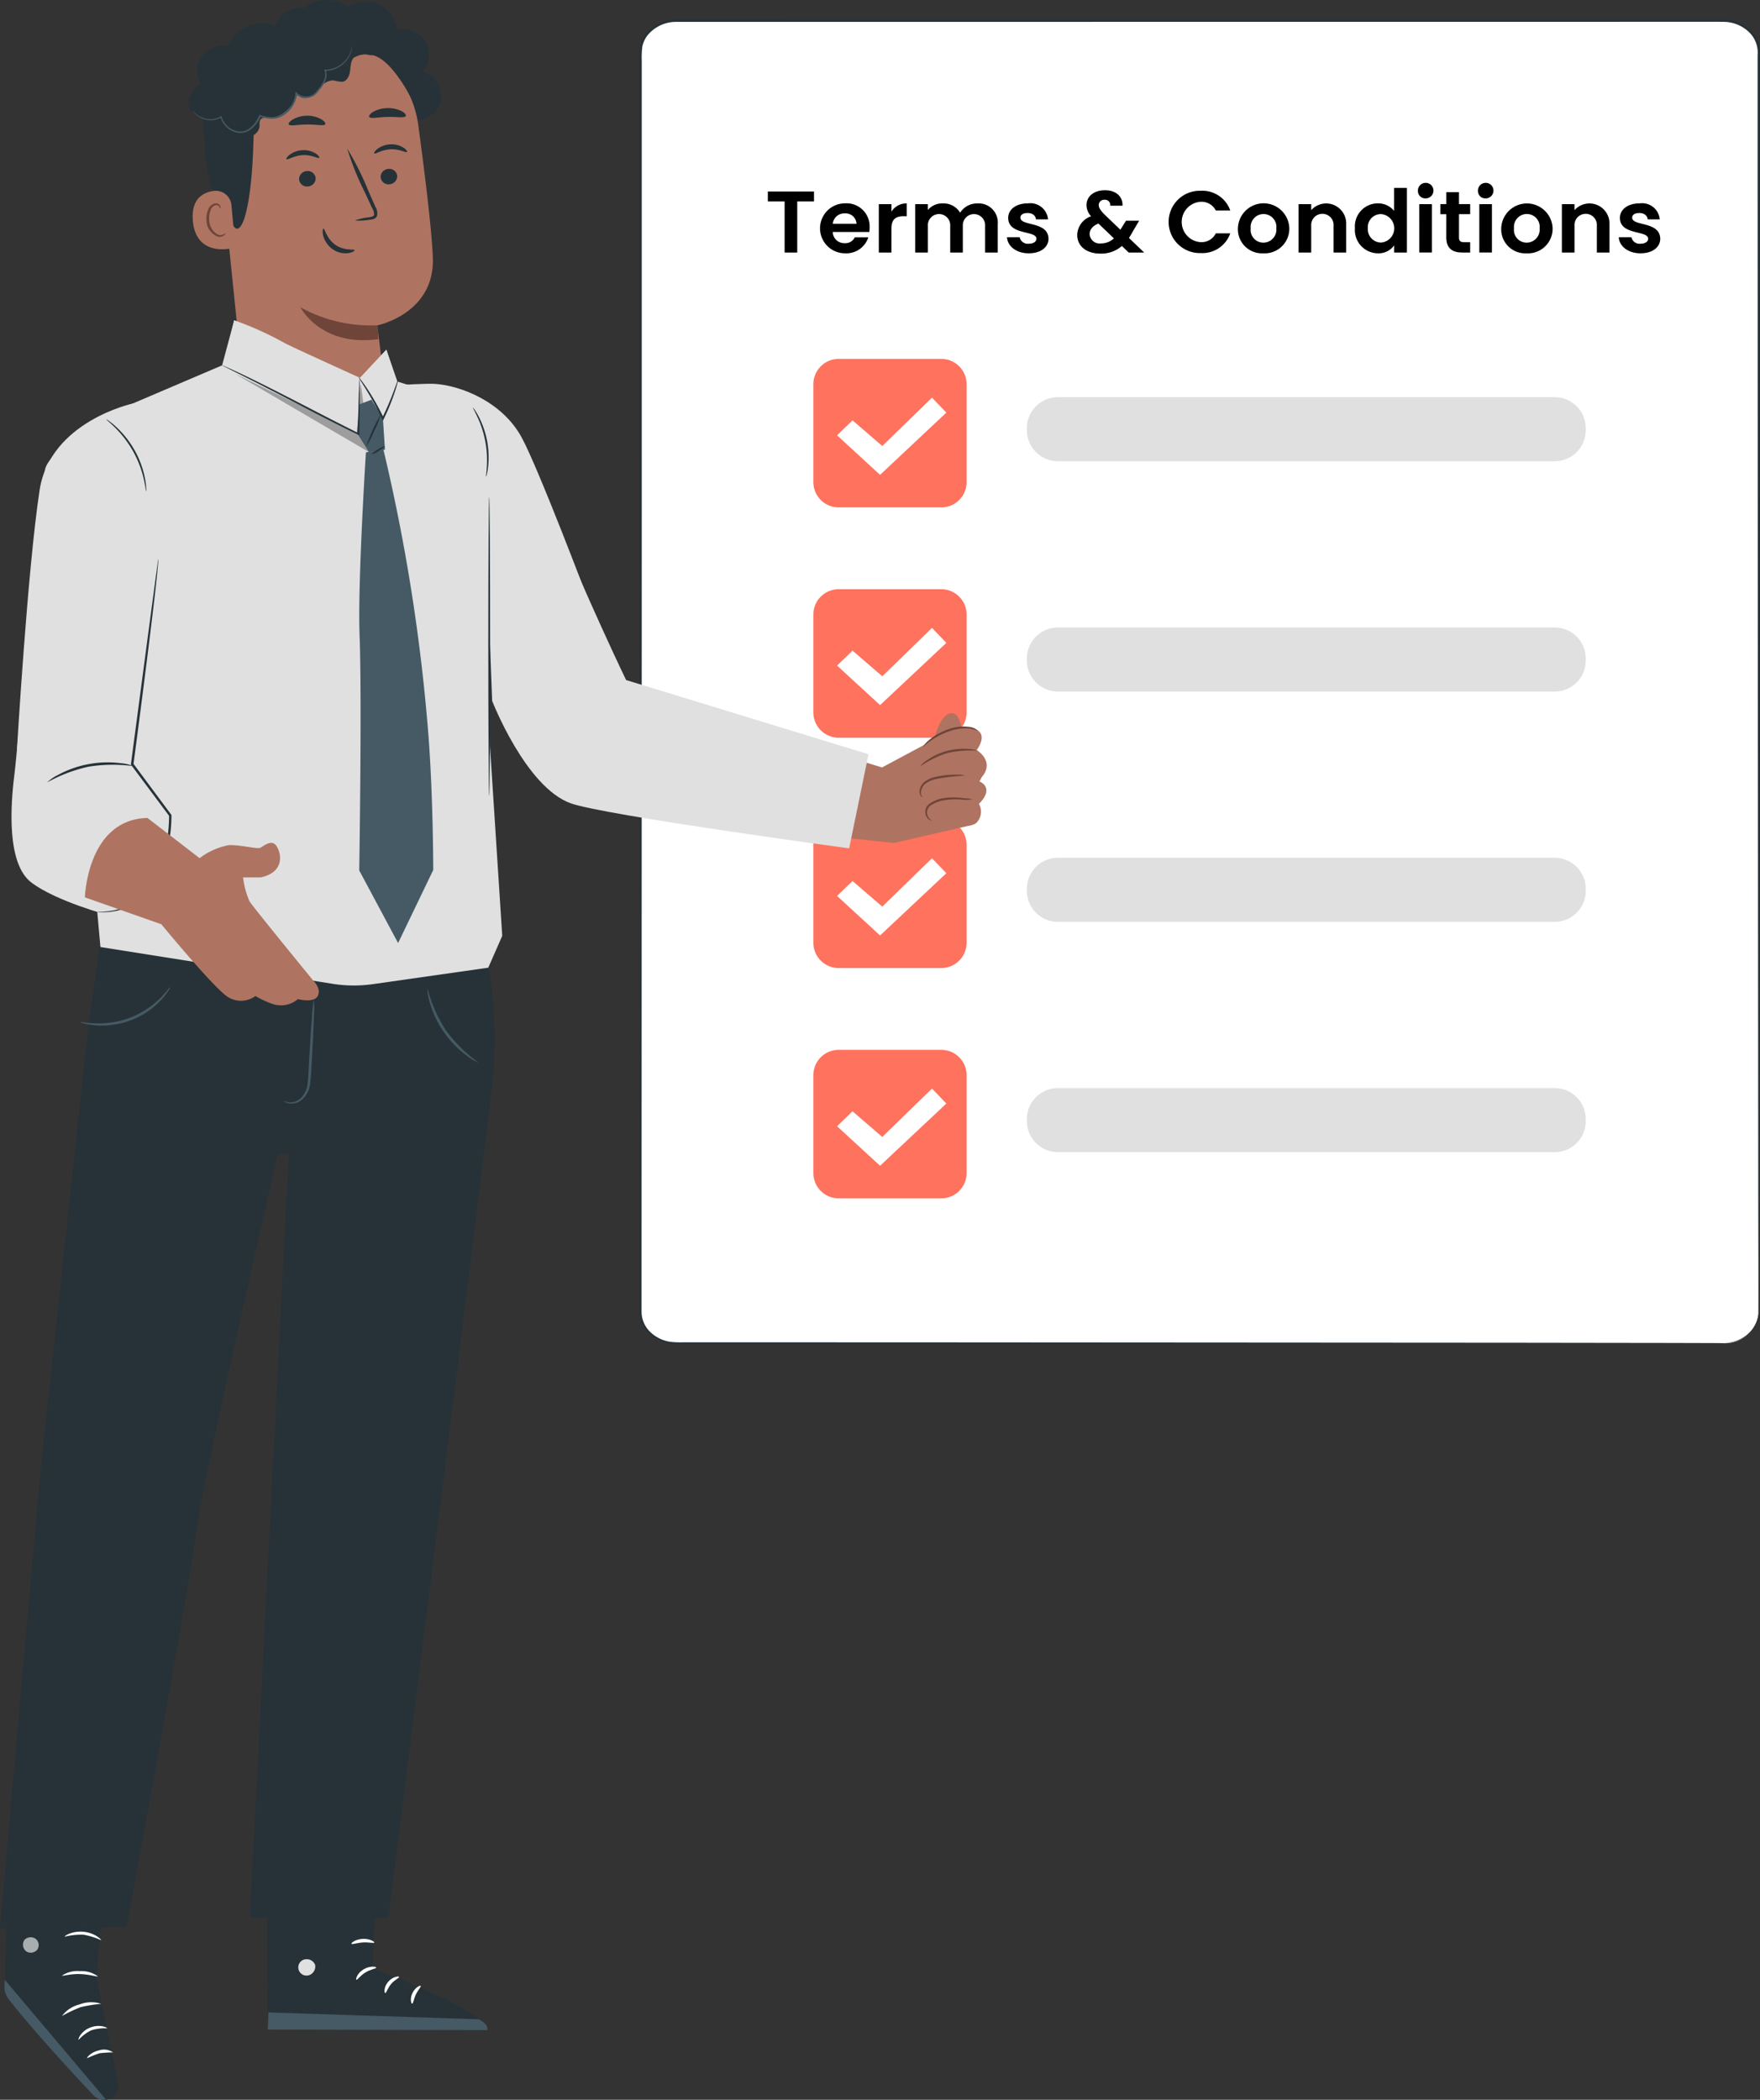 <svg xmlns="http://www.w3.org/2000/svg" xmlns:xlink="http://www.w3.org/1999/xlink" id="Group_1598" data-name="Group 1598" width="194.456" height="232" viewBox="0 0 194.456 232"><rect x="0" y="0" width="194.456" height="232" fill="#333333" stroke="none"/><defs><clipPath id="clip-path"><rect id="Rectangle_858" data-name="Rectangle 858" width="194.456" height="232" fill="none"></rect></clipPath><clipPath id="clip-path-5"><rect id="Rectangle_855" data-name="Rectangle 855" width="1.742" height="1.71" fill="none"></rect></clipPath><clipPath id="clip-path-6"><rect id="Rectangle_856" data-name="Rectangle 856" width="14.829" height="8.68" fill="none"></rect></clipPath></defs><g id="Group_1597" data-name="Group 1597" clip-path="url(#clip-path)"><g id="Group_1586" data-name="Group 1586"><g id="Group_1585" data-name="Group 1585" clip-path="url(#clip-path)"><path id="Path_6317" data-name="Path 6317" d="M247.458,150.392h-115.6a3.741,3.741,0,0,1-3.983-3.44V7.718a3.741,3.741,0,0,1,3.983-3.44h115.6a3.741,3.741,0,0,1,3.983,3.44V146.952a3.741,3.741,0,0,1-3.983,3.44" transform="translate(-57.125 -1.985)" fill="#fff"></path><path id="Path_6318" data-name="Path 6318" d="M247.34,150.284a4.79,4.79,0,0,0,1.453-.253,3.977,3.977,0,0,0,1.486-.9,3.218,3.218,0,0,0,1-1.966c.028-3.323-.008-8.236-.008-14.558-.011-12.647-.027-30.943-.046-53.551-.006-11.3-.011-23.687-.018-36.979q0-9.97-.007-20.6,0-5.311,0-10.773,0-1.365,0-2.74a3.152,3.152,0,0,0-.905-2.494,4.09,4.09,0,0,0-2.7-1.175c-1.057-.022-2.148-.006-3.226-.01l-112.605.01a4.077,4.077,0,0,0-3.1,1.351,2.984,2.984,0,0,0-.694,1.416,10.339,10.339,0,0,0-.057,1.586v6.41q0,6.39,0,12.692,0,12.6,0,24.814c0,16.268-.006,31.96-.009,46.909s-.009,29.153-.013,42.447q0,2.492,0,4.941a3.112,3.112,0,0,0,.944,2.169,4.017,4.017,0,0,0,2.325,1.113,10.776,10.776,0,0,0,1.369.044h4.129l5.412,0,20.546.008,62,.04,16.857.023,4.384.012c.988,0,1.493.013,1.493.013s-.506.009-1.493.013l-4.384.012-16.857.023-62,.04-20.546.008-5.412,0h-4.129a10.9,10.9,0,0,1-1.4-.046,4.263,4.263,0,0,1-2.467-1.178,3.3,3.3,0,0,1-1-2.3q0-2.45,0-4.943c0-13.294-.009-27.5-.013-42.447s-.006-30.641-.009-46.909q0-12.2,0-24.814,0-6.3,0-12.692V8.647a10.5,10.5,0,0,1,.061-1.627,3.226,3.226,0,0,1,.747-1.522,4.384,4.384,0,0,1,3.333-1.452l112.605.01c1.085.005,2.152-.011,3.243.012a4.372,4.372,0,0,1,2.883,1.257,3.363,3.363,0,0,1,.965,2.64q0,1.375,0,2.74,0,5.462,0,10.773,0,10.621-.007,20.6c-.006,13.293-.012,25.675-.018,36.979-.019,22.608-.035,40.9-.045,53.551-.017,6.323,0,11.23-.046,14.562a3.256,3.256,0,0,1-1.021,1.986,4,4,0,0,1-1.508.9,4.463,4.463,0,0,1-1.087.219c-.251.009-.377.01-.377.01" transform="translate(-57.007 -1.877)" fill="#263238"></path><path id="Path_6319" data-name="Path 6319" d="M263.317,88.945H208.544a3.435,3.435,0,0,1-3.488-3.379v-.322a3.436,3.436,0,0,1,3.488-3.379h54.773a3.435,3.435,0,0,1,3.488,3.379v.322a3.434,3.434,0,0,1-3.488,3.379" transform="translate(-91.601 -37.984)" fill="#e0e0e0"></path><path id="Path_6320" data-name="Path 6320" d="M176.509,90.394H165.262a2.8,2.8,0,0,1-2.843-2.754v-10.9a2.8,2.8,0,0,1,2.843-2.754h11.247a2.8,2.8,0,0,1,2.843,2.754v10.9a2.8,2.8,0,0,1-2.843,2.754" transform="translate(-72.555 -34.331)" fill="#ff725e"></path><path id="Path_6321" data-name="Path 6321" d="M167.155,86.13l1.706-1.653,3.289,2.833,5.494-5.342,1.584,1.652L171.906,90.5Z" transform="translate(-74.67 -38.032)" fill="#fff"></path><path id="Path_6322" data-name="Path 6322" d="M263.317,136.42H208.544a3.435,3.435,0,0,1-3.488-3.379v-.322a3.436,3.436,0,0,1,3.488-3.379h54.773a3.435,3.435,0,0,1,3.488,3.379v.322a3.434,3.434,0,0,1-3.488,3.379" transform="translate(-91.601 -60.012)" fill="#e0e0e0"></path><path id="Path_6323" data-name="Path 6323" d="M176.509,137.868H165.262a2.8,2.8,0,0,1-2.843-2.754v-10.9a2.8,2.8,0,0,1,2.843-2.754h11.247a2.8,2.8,0,0,1,2.843,2.754v10.9a2.8,2.8,0,0,1-2.843,2.754" transform="translate(-72.555 -56.358)" fill="#ff725e"></path><path id="Path_6324" data-name="Path 6324" d="M167.155,133.6l1.706-1.653,3.289,2.833,5.494-5.342,1.584,1.652-7.321,6.877Z" transform="translate(-74.67 -60.06)" fill="#fff"></path><path id="Path_6325" data-name="Path 6325" d="M263.317,183.894H208.544a3.435,3.435,0,0,1-3.488-3.379v-.322a3.436,3.436,0,0,1,3.488-3.379h54.773a3.435,3.435,0,0,1,3.488,3.379v.322a3.434,3.434,0,0,1-3.488,3.379" transform="translate(-91.601 -82.04)" fill="#e0e0e0"></path><path id="Path_6326" data-name="Path 6326" d="M176.509,185.343H165.262a2.8,2.8,0,0,1-2.843-2.754v-10.9a2.8,2.8,0,0,1,2.843-2.754h11.247a2.8,2.8,0,0,1,2.843,2.754v10.9a2.8,2.8,0,0,1-2.843,2.754" transform="translate(-72.555 -78.386)" fill="#ff725e"></path><path id="Path_6327" data-name="Path 6327" d="M167.155,181.079l1.706-1.653,3.289,2.833,5.494-5.342,1.584,1.652-7.321,6.877Z" transform="translate(-74.67 -82.088)" fill="#fff"></path><path id="Path_6328" data-name="Path 6328" d="M263.317,231.369H208.544a3.435,3.435,0,0,1-3.488-3.379v-.322a3.436,3.436,0,0,1,3.488-3.379h54.773a3.435,3.435,0,0,1,3.488,3.379v.322a3.434,3.434,0,0,1-3.488,3.379" transform="translate(-91.601 -104.068)" fill="#e0e0e0"></path><path id="Path_6329" data-name="Path 6329" d="M176.509,232.818H165.262a2.8,2.8,0,0,1-2.843-2.754v-10.9a2.8,2.8,0,0,1,2.843-2.754h11.247a2.8,2.8,0,0,1,2.843,2.754v10.9a2.8,2.8,0,0,1-2.843,2.754" transform="translate(-72.555 -100.414)" fill="#ff725e"></path><path id="Path_6330" data-name="Path 6330" d="M167.155,228.553l1.706-1.653,3.289,2.833,5.494-5.342,1.584,1.652-7.321,6.876Z" transform="translate(-74.67 -104.115)" fill="#fff"></path></g></g><path id="Path_6331" data-name="Path 6331" d="M153.332,39.485h5.1v1.091H156.58v5.646h-1.395V40.576h-1.853Z" transform="translate(-68.496 -18.321)"></path><g id="Group_1588" data-name="Group 1588"><g id="Group_1587" data-name="Group 1587" clip-path="url(#clip-path)"><path id="Path_6332" data-name="Path 6332" d="M166.506,47.437a2.76,2.76,0,1,1,0-5.521,2.551,2.551,0,0,1,2.719,2.645,3.061,3.061,0,0,1-.04.521h-4.035a1.274,1.274,0,0,0,1.325,1.236,1.141,1.141,0,0,0,1.106-.646h1.5a2.559,2.559,0,0,1-2.58,1.766m-1.345-3.262h2.62a1.212,1.212,0,0,0-1.315-1.149,1.268,1.268,0,0,0-1.305,1.149" transform="translate(-73.143 -19.449)"></path><path id="Path_6333" data-name="Path 6333" d="M176.885,47.359H175.49V42.012h1.395v.83a1.928,1.928,0,0,1,1.694-.907v1.418h-.368c-.827,0-1.325.309-1.325,1.342Z" transform="translate(-78.394 -19.457)"></path><path id="Path_6334" data-name="Path 6334" d="M190.483,44.405a1.232,1.232,0,1,0-2.461,0v2.953h-1.394V44.405a1.237,1.237,0,1,0-2.471,0v2.953h-1.395V42.012h1.395v.647a2.036,2.036,0,0,1,1.624-.724,2.128,2.128,0,0,1,1.943,1.023,2.2,2.2,0,0,1,1.893-1.023,2.112,2.112,0,0,1,2.262,2.287v3.137h-1.395Z" transform="translate(-81.642 -19.457)"></path><path id="Path_6335" data-name="Path 6335" d="M203.5,47.437c-1.385,0-2.351-.782-2.411-1.776h1.4a.911.911,0,0,0,1,.715c.548,0,.847-.242.847-.55,0-.956-3.118-.347-3.118-2.307,0-.888.817-1.6,2.182-1.6a1.96,1.96,0,0,1,2.221,1.767h-1.335c-.039-.415-.378-.7-.926-.7-.518,0-.787.2-.787.511,0,.975,3.059.367,3.1,2.326,0,.917-.827,1.612-2.172,1.612" transform="translate(-89.828 -19.449)"></path><path id="Path_6336" data-name="Path 6336" d="M218.754,40.924a.574.574,0,0,0-.617-.656.591.591,0,0,0-.648.569c0,.328.2.617.637,1.061l1.753,1.68a.5.5,0,0,0,.05-.078l.568-.917h1.455l-.7,1.187a8.148,8.148,0,0,1-.428.715L222.51,46.1H220.8l-.757-.724a3.45,3.45,0,0,1-2.361.84c-1.554,0-2.57-.811-2.57-2.066a2.229,2.229,0,0,1,1.534-2.056,1.8,1.8,0,0,1-.508-1.245c0-.917.767-1.631,2.042-1.631,1.305,0,1.982.782,1.933,1.708Zm.408,3.609-1.714-1.641c-.658.28-.967.686-.967,1.178a1.1,1.1,0,0,0,1.236,1.023,2.074,2.074,0,0,0,1.445-.56" transform="translate(-96.092 -18.196)"></path><path id="Path_6337" data-name="Path 6337" d="M236.922,39.323a3.274,3.274,0,0,1,3.268,2.181h-1.6a1.761,1.761,0,0,0-1.674-.964,2.234,2.234,0,0,0,0,4.459,1.754,1.754,0,0,0,1.674-.974h1.6a3.262,3.262,0,0,1-3.268,2.18,3.442,3.442,0,1,1,0-6.881" transform="translate(-104.261 -18.245)"></path><path id="Path_6338" data-name="Path 6338" d="M250,47.436a2.659,2.659,0,0,1-2.8-2.76,2.84,2.84,0,0,1,5.678,0A2.719,2.719,0,0,1,250,47.436m0-1.178a1.442,1.442,0,0,0,1.444-1.582,1.423,1.423,0,1,0-2.829,0A1.4,1.4,0,0,0,250,46.258" transform="translate(-110.427 -19.448)"></path><path id="Path_6339" data-name="Path 6339" d="M263.18,44.405a1.238,1.238,0,1,0-2.47,0v2.953h-1.395V42.012h1.395v.666a2.213,2.213,0,0,1,3.865,1.544v3.137H263.18Z" transform="translate(-115.839 -19.457)"></path><path id="Path_6340" data-name="Path 6340" d="M273.095,40.438a2.292,2.292,0,0,1,1.8.83V38.73h1.415v7.142H274.9V45.08a2.107,2.107,0,0,1-1.813.879,2.571,2.571,0,0,1-2.521-2.78,2.539,2.539,0,0,1,2.531-2.741m.349,1.187a1.447,1.447,0,0,0-1.455,1.554,1.48,1.48,0,0,0,1.455,1.592,1.577,1.577,0,0,0,0-3.146" transform="translate(-120.865 -17.97)"></path><path id="Path_6341" data-name="Path 6341" d="M283.147,38.729a.859.859,0,1,1,.857.792.807.807,0,0,1-.857-.792m.149,1.428h1.395V45.5H283.3Z" transform="translate(-126.485 -17.602)"></path><path id="Path_6342" data-name="Path 6342" d="M288.286,42.043h-.657v-1.11h.657V39.611h1.4v1.322h1.235v1.11h-1.235V44.63c0,.357.149.511.588.511h.647V46.28h-.876c-1.056,0-1.763-.434-1.763-1.659Z" transform="translate(-128.488 -18.379)"></path><path id="Path_6343" data-name="Path 6343" d="M295.135,38.729a.859.859,0,1,1,.857.792.807.807,0,0,1-.857-.792m.149,1.428h1.395V45.5h-1.395Z" transform="translate(-131.841 -17.602)"></path><path id="Path_6344" data-name="Path 6344" d="M302.578,47.436a2.659,2.659,0,0,1-2.8-2.76,2.841,2.841,0,0,1,5.679,0,2.719,2.719,0,0,1-2.879,2.76m0-1.178a1.442,1.442,0,0,0,1.445-1.582,1.424,1.424,0,1,0-2.83,0,1.4,1.4,0,0,0,1.385,1.582" transform="translate(-133.915 -19.448)"></path><path id="Path_6345" data-name="Path 6345" d="M315.758,44.405a1.238,1.238,0,1,0-2.47,0v2.953h-1.395V42.012h1.395v.666a2.213,2.213,0,0,1,3.865,1.544v3.137h-1.395Z" transform="translate(-139.327 -19.457)"></path><path id="Path_6346" data-name="Path 6346" d="M325.662,47.437c-1.385,0-2.351-.782-2.411-1.776h1.4a.912.912,0,0,0,1,.715c.548,0,.846-.242.846-.55,0-.956-3.118-.347-3.118-2.307,0-.888.817-1.6,2.182-1.6a1.96,1.96,0,0,1,2.221,1.767h-1.335c-.04-.415-.378-.7-.926-.7-.518,0-.787.2-.787.511,0,.975,3.058.367,3.1,2.326,0,.917-.827,1.612-2.172,1.612" transform="translate(-144.4 -19.449)"></path></g></g><g id="Group_1596" data-name="Group 1596"><g id="Group_1595" data-name="Group 1595" clip-path="url(#clip-path)"><path id="Path_6347" data-name="Path 6347" d="M65.479,383.188,65,395.29s12.537,4.531,12.674,6.776l-24.253-.049-.059-18.885Z" transform="translate(-23.839 -177.769)" fill="#263238"></path><path id="Path_6348" data-name="Path 6348" d="M60.277,403.852a.907.907,0,1,0,.426,1.763,1.01,1.01,0,0,0,.721-1.162,1,1,0,0,0-1.237-.571" transform="translate(-26.61 -187.365)" fill="#e0e0e0"></path><path id="Path_6349" data-name="Path 6349" d="M53.472,416.716l.071-1.9,23.227.76s1.079.457.956,1.194Z" transform="translate(-23.887 -192.468)" fill="#455a64"></path><path id="Path_6350" data-name="Path 6350" d="M73.324,405.5c0,.115-.6.166-1.18.533-.593.353-.895.849-1,.8-.109-.022.069-.708.783-1.141s1.426-.3,1.4-.2" transform="translate(-31.766 -188.098)" fill="#fff"></path><path id="Path_6351" data-name="Path 6351" d="M78.4,407.463c.027.111-.486.306-.89.79s-.521,1-.638.992c-.111.018-.192-.654.321-1.247s1.2-.644,1.207-.534" transform="translate(-34.304 -189.036)" fill="#fff"></path><path id="Path_6352" data-name="Path 6352" d="M82.19,411.3c-.108.024-.271-.549.034-1.177s.86-.877.91-.781c.067.094-.293.431-.536.95s-.29,1-.408,1.008" transform="translate(-36.652 -189.921)" fill="#fff"></path><path id="Path_6353" data-name="Path 6353" d="M72.7,400.066c-.05.1-.593-.055-1.262-.012s-1.192.246-1.254.148.442-.507,1.231-.547,1.343.321,1.285.411" transform="translate(-31.349 -185.434)" fill="#fff"></path><path id="Path_6354" data-name="Path 6354" d="M12.323,380.166l-1.313,14.6,2.4,11.835a1.508,1.508,0,0,1-1.326,1.779,1.569,1.569,0,0,1-1.333-.471C8.587,405.621.678,397.184.836,396.121c.183-1.231.33-15.485.33-15.485Z" transform="translate(-0.372 -176.393)" fill="#263238"></path><path id="Path_6355" data-name="Path 6355" d="M12.1,421.334.919,408.093l-.041.62a2.207,2.207,0,0,0,.455,1.5c.886,1.151,3.4,4.276,9.387,10.652a1.577,1.577,0,0,0,1.378.473" transform="translate(-0.39 -189.351)" fill="#455a64"></path><g id="Group_1591" data-name="Group 1591" transform="translate(2.533 214.046)" opacity="0.6"><g id="Group_1590" data-name="Group 1590"><g id="Group_1589" data-name="Group 1589" clip-path="url(#clip-path-5)"><path id="Path_6356" data-name="Path 6356" d="M5.984,399.5a.888.888,0,0,1,.177,1.2.92.92,0,0,1-1.225.181.938.938,0,0,1-.181-1.271.956.956,0,0,1,1.3-.051" transform="translate(-4.579 -399.33)" fill="#fff"></path></g></g></g><path id="Path_6357" data-name="Path 6357" d="M15.681,419.144a4.683,4.683,0,0,1,1.4-1.055,4.876,4.876,0,0,1,1.759-.214c.015-.035-.168-.16-.518-.23a2.487,2.487,0,0,0-1.368.147,2.4,2.4,0,0,0-1.074.834c-.2.289-.233.5-.2.518" transform="translate(-6.999 -193.764)" fill="#fff"></path><path id="Path_6358" data-name="Path 6358" d="M17.394,423.454a13.043,13.043,0,0,1,1.378-.546,13.112,13.112,0,0,1,1.486-.092,1.759,1.759,0,0,0-1.56-.221c-.905.2-1.38.815-1.3.859" transform="translate(-7.766 -196.05)" fill="#fff"></path><path id="Path_6359" data-name="Path 6359" d="M12.371,414.257a15.665,15.665,0,0,1,2.069-.981,15.847,15.847,0,0,1,2.272-.366,3.533,3.533,0,0,0-2.374.06,3.427,3.427,0,0,0-1.967,1.288" transform="translate(-5.524 -191.511)" fill="#fff"></path><path id="Path_6360" data-name="Path 6360" d="M12.4,406.8c.034.09.89-.2,1.978-.166s1.931.336,1.969.247a3.054,3.054,0,0,0-1.962-.569,3.065,3.065,0,0,0-1.985.488" transform="translate(-5.54 -188.524)" fill="#fff"></path><path id="Path_6361" data-name="Path 6361" d="M12.9,398.727a7.8,7.8,0,0,1,2.054-.226,7.766,7.766,0,0,1,1.969.612c.027-.029-.126-.223-.461-.439a3.469,3.469,0,0,0-3.021-.289c-.372.148-.562.309-.541.343" transform="translate(-5.761 -184.744)" fill="#fff"></path><path id="Path_6362" data-name="Path 6362" d="M15.051,394.7a1.224,1.224,0,0,0,.058-.552,3.763,3.763,0,0,0-.358-1.477,1.716,1.716,0,0,0-.7-.86.638.638,0,0,0-.709.09.968.968,0,0,0-.282.646,2.139,2.139,0,0,0,1.785,2.078,2.57,2.57,0,0,0,2.576-1.129.831.831,0,0,0,.089-.706.614.614,0,0,0-.617-.352,2.189,2.189,0,0,0-1.027.438,4.363,4.363,0,0,0-1.105,1.072,1.3,1.3,0,0,0-.266.491,6.967,6.967,0,0,1,1.5-1.374,2.062,2.062,0,0,1,.905-.361.327.327,0,0,1,.338.19.569.569,0,0,1-.086.461,2.3,2.3,0,0,1-2.244.955,1.86,1.86,0,0,1-1.543-1.743.7.7,0,0,1,.178-.459.346.346,0,0,1,.391-.055,1.554,1.554,0,0,1,.607.718,5.544,5.544,0,0,1,.512,1.93" transform="translate(-5.832 -181.766)" fill="#fff"></path><path id="Path_6363" data-name="Path 6363" d="M53.322,190.106a50.45,50.45,0,0,1,1.172,15.3c-.258,3.251-11.585,93.205-11.585,93.205H27.617l4.3-84.544-1.252.263s-8.347,36.058-9.029,41.9c-.612,5.248-7.653,43.37-7.653,43.37L0,299.753l4.466-50.425,5.2-48.385,1.955-14.085Z" transform="translate(0 -86.7)" fill="#263238"></path><path id="Path_6364" data-name="Path 6364" d="M56.677,217.228c-.007.008.027.042.1.1a1.068,1.068,0,0,0,.373.17,1.792,1.792,0,0,0,1.45-.332,2.754,2.754,0,0,0,.99-1.915c.11-.805.126-1.671.189-2.587.1-1.829.179-3.487.219-4.687a12.6,12.6,0,0,0,0-1.946,12.673,12.673,0,0,0-.214,1.935c-.094,1.2-.2,2.853-.307,4.683-.061.912-.072,1.795-.163,2.566a2.6,2.6,0,0,1-.847,1.789,1.728,1.728,0,0,1-1.3.384,2.994,2.994,0,0,1-.5-.162" transform="translate(-25.318 -95.597)" fill="#455a64"></path><path id="Path_6365" data-name="Path 6365" d="M16.018,207.338a1.277,1.277,0,0,0,.428.15,7.533,7.533,0,0,0,1.222.2A9.129,9.129,0,0,0,21.7,207.1a8.861,8.861,0,0,0,3.327-2.281,7.075,7.075,0,0,0,.741-.963,1.192,1.192,0,0,0,.2-.4c-.043-.027-.383.5-1.1,1.219a9.651,9.651,0,0,1-3.284,2.152,9.916,9.916,0,0,1-3.907.647c-1.026-.038-1.652-.193-1.663-.145" transform="translate(-7.155 -94.405)" fill="#455a64"></path><path id="Path_6366" data-name="Path 6366" d="M85.349,203.672a4.728,4.728,0,0,0,.232,1.487,10.981,10.981,0,0,0,1.538,3.314,11.29,11.29,0,0,0,2.558,2.658,5.046,5.046,0,0,0,1.325.783,16.2,16.2,0,0,1-3.635-3.6,15.649,15.649,0,0,1-2.018-4.641" transform="translate(-38.122 -94.501)" fill="#455a64"></path><path id="Path_6367" data-name="Path 6367" d="M168.377,154.164l3.509,1.075,6.376-3.413,3.617,9.759-8.676,2-6.572-.7Z" transform="translate(-74.437 -70.445)" fill="#ae7461"></path><path id="Path_6368" data-name="Path 6368" d="M96.014,83.091s3.585,2.085,6.555,9.17c5.833,13.918,9.5,21.431,9.5,21.431l26.78,8.195-2.139,10.4s-27.145-3.664-30.781-4.984c-4.973-1.806-8.661-11.309-8.661-11.309Z" transform="translate(-42.891 -38.553)" fill="#e0e0e0"></path><path id="Path_6369" data-name="Path 6369" d="M70.3,13.313a2.908,2.908,0,0,0,2.966-2.286,2.834,2.834,0,0,0-2.049-3.088,2.853,2.853,0,0,0,.334-3.317A3.058,3.058,0,0,0,68.4,3.27,3.48,3.48,0,0,0,66.422.511,3.687,3.687,0,0,0,62.96.742a4.056,4.056,0,0,0-4.869.145,2.913,2.913,0,0,0-2.929,1.568,2.741,2.741,0,0,0,.691,3.172" transform="translate(-24.535 0)" fill="#263238"></path><path id="Path_6370" data-name="Path 6370" d="M52.522,6.7l.62-.03A11.889,11.889,0,0,1,65.625,16.767c.754,5.582,1.513,11.758,1.629,14.767.24,6.229-6.138,7.507-6.138,7.507l.927,7.453-15.62.282L43.653,19.717c-.907-6.436,2.2-12.312,8.87-13.012" transform="translate(-19.431 -3.09)" fill="#ae7461"></path><path id="Path_6371" data-name="Path 6371" d="M68.539,65.332A16.032,16.032,0,0,1,60,63.35s2.21,4.385,8.594,3.516Z" transform="translate(-26.801 -29.394)" fill="#6f4439"></path><path id="Path_6372" data-name="Path 6372" d="M77.835,35.572a.9.9,0,0,1-.839.94.873.873,0,0,1-.987-.756.9.9,0,0,1,.838-.94.873.873,0,0,1,.988.756" transform="translate(-33.953 -16.152)" fill="#263238"></path><path id="Path_6373" data-name="Path 6373" d="M78.345,30.586c-.108.122-.828-.344-1.816-.294s-1.686.563-1.8.452c-.056-.05.05-.265.354-.5a2.574,2.574,0,0,1,1.434-.5,2.481,2.481,0,0,1,1.453.378c.315.211.429.416.375.471" transform="translate(-33.376 -13.797)" fill="#263238"></path><path id="Path_6374" data-name="Path 6374" d="M61.553,36.021a.9.9,0,0,1-.839.939.872.872,0,0,1-.987-.756.9.9,0,0,1,.838-.94.874.874,0,0,1,.988.757" transform="translate(-26.68 -16.36)" fill="#263238"></path><path id="Path_6375" data-name="Path 6375" d="M60.817,31.79c-.108.122-.829-.344-1.816-.293s-1.686.563-1.8.451c-.055-.049.049-.264.354-.5a2.568,2.568,0,0,1,1.433-.5,2.476,2.476,0,0,1,1.453.378c.314.211.429.416.376.471" transform="translate(-25.546 -14.356)" fill="#263238"></path><path id="Path_6376" data-name="Path 6376" d="M70.181,38.56a6.7,6.7,0,0,1,1.59-.358c.251-.038.487-.1.521-.266a1.218,1.218,0,0,0-.205-.716L71.245,35.4a31.341,31.341,0,0,1-1.924-4.785,31.671,31.671,0,0,1,2.317,4.624q.424.962.811,1.837a1.378,1.378,0,0,1,.18.952.625.625,0,0,1-.4.377,1.759,1.759,0,0,1-.425.078,6.669,6.669,0,0,1-1.626.081" transform="translate(-30.962 -14.203)" fill="#263238"></path><path id="Path_6377" data-name="Path 6377" d="M61.686,24.781c-.118.249-.978.027-2.021.044-1.044-.005-1.912.227-2.021-.02-.047-.118.127-.345.492-.557a3.2,3.2,0,0,1,1.547-.393,3.094,3.094,0,0,1,1.532.375c.357.208.522.433.47.552" transform="translate(-25.747 -11.068)" fill="#263238"></path><path id="Path_6378" data-name="Path 6378" d="M77.736,23.183c-.2.227-1.024.041-2,.078-.982.009-1.8.233-2.005.015-.09-.107.03-.331.382-.554a3.27,3.27,0,0,1,1.611-.434,3.23,3.23,0,0,1,1.621.36c.357.207.482.425.4.535" transform="translate(-32.922 -10.341)" fill="#263238"></path><path id="Path_6379" data-name="Path 6379" d="M63.589,13.251s-1.9-3.817-3.882-4.633c-2.406-.988-3.289,1.558-5.559,1.06s-4.567-1.447-6.768.339c-2.41,1.956-1.171,3.187-1.184,5.956-.053,11.229-2,14.5-2.873,9.252-.1-.575-1.774-.955-2.145-3.384-.48-3.151-.8-6.989-.189-9.271a8.873,8.873,0,0,1,3.49-4.825c3.038-2.429,7.37-2.686,10.328-2.541s8.8,3.153,8.782,8.048" transform="translate(-18.16 -2.399)" fill="#263238"></path><path id="Path_6380" data-name="Path 6380" d="M42.751,40.885a1.733,1.733,0,0,0-1.967-1.538c-1.193.168-2.493.891-2.291,3.287.359,4.249,4.689,3.024,4.686,2.9,0-.083-.262-2.874-.428-4.65" transform="translate(-17.186 -18.249)" fill="#ae7461"></path><path id="Path_6381" data-name="Path 6381" d="M43.315,45.209c-.021-.012-.072.058-.2.125a.787.787,0,0,1-.57.057,1.838,1.838,0,0,1-1.014-1.574,2.377,2.377,0,0,1,.125-1.077.864.864,0,0,1,.527-.613.4.4,0,0,1,.468.167c.068.114.048.2.071.207s.088-.079.038-.251A.468.468,0,0,0,42.568,42a.593.593,0,0,0-.432-.075,1.063,1.063,0,0,0-.742.722,2.446,2.446,0,0,0-.165,1.205A1.936,1.936,0,0,0,42.5,45.6a.841.841,0,0,0,.69-.168c.127-.116.142-.213.126-.219" transform="translate(-18.411 -19.446)" fill="#6f4439"></path><path id="Path_6382" data-name="Path 6382" d="M42.044,15.528a4.257,4.257,0,0,0,1.9.743,1.431,1.431,0,0,0,1.54-1.053c.037-.3-.055-.639.134-.877.226-.285.673-.22,1.043-.2,1.284.07,2.706-1.368,2.97-2.588a1.173,1.173,0,0,0,1.548.234,4.053,4.053,0,0,0,1.012-.963,1.824,1.824,0,0,1,1.471-.8,4.5,4.5,0,0,0,.966.158c.574-.078.823-.746.881-1.3s.094-1.209.567-1.535a2.37,2.37,0,0,1,1.569-.117c.535.05,1.214-.1,1.325-.613a.99.99,0,0,0-.236-.763,2.906,2.906,0,0,0-3.413-.882A3.909,3.909,0,0,0,48.2,4.58a4.087,4.087,0,0,0-3.546-.72,3.939,3.939,0,0,0-2.64,2.4A2.955,2.955,0,0,0,39.1,7.381a2.746,2.746,0,0,0-.08,3.035,2.6,2.6,0,0,0-1.375,2.149,1.533,1.533,0,0,0,1.825,1.443,1.557,1.557,0,0,0,.722,1.97,1.661,1.661,0,0,0,2.073-.583" transform="translate(-16.817 -1.142)" fill="#263238"></path><path id="Path_6383" data-name="Path 6383" d="M56.052,9.436s0,.026,0,.078,0,.129-.016.228a2.615,2.615,0,0,1-.277.836,3.074,3.074,0,0,1-.922,1.053,2.99,2.99,0,0,1-1.774.584l.069-.1a1.5,1.5,0,0,1-.028,1.179,4.4,4.4,0,0,1-.7,1.083,3.239,3.239,0,0,1-.466.512,1.564,1.564,0,0,1-.684.284,1.64,1.64,0,0,1-1.439-.423l.162-.053A3.173,3.173,0,0,1,48.7,16.975a2.454,2.454,0,0,1-1.42.527,4.475,4.475,0,0,1-1.437-.234l.115-.056a3.363,3.363,0,0,1-.973,1.364,1.886,1.886,0,0,1-1.51.478,2.394,2.394,0,0,1-1.958-1.745l.1.04a2.327,2.327,0,0,1-1.5.287,2.5,2.5,0,0,1-1.076-.4,2.085,2.085,0,0,1-.518-.5,1.007,1.007,0,0,1-.123-.215,2.606,2.606,0,0,0,.682.652,2.488,2.488,0,0,0,1.048.361,2.225,2.225,0,0,0,1.413-.3l.08-.049.022.09a2.259,2.259,0,0,0,1.85,1.615,1.713,1.713,0,0,0,1.37-.449,3.2,3.2,0,0,0,.913-1.293l.03-.08.085.025a4.33,4.33,0,0,0,1.374.222,2.259,2.259,0,0,0,1.31-.49,3,3,0,0,0,1.215-2.145l.017-.2.145.149A1.455,1.455,0,0,0,51.227,15a1.386,1.386,0,0,0,.606-.246,3.16,3.16,0,0,0,.44-.48,4.286,4.286,0,0,0,.684-1.037A1.359,1.359,0,0,0,53,12.171l-.041-.1.111,0a2.888,2.888,0,0,0,1.7-.533,3.067,3.067,0,0,0,.919-1,3.221,3.221,0,0,0,.363-1.1" transform="translate(-17.154 -4.378)" fill="#455a64"></path><path id="Path_6384" data-name="Path 6384" d="M67.953,49.512c-.033-.158-1.1.113-2.1-.579s-1.182-1.825-1.334-1.8c-.071,0-.141.3-.027.768a2.663,2.663,0,0,0,1.053,1.514,2.458,2.458,0,0,0,1.745.419c.458-.075.691-.258.666-.327" transform="translate(-28.782 -21.871)" fill="#263238"></path><path id="Path_6385" data-name="Path 6385" d="M66.758,103.7c-.1-.336-5.818-15.421-7.644-18.723-2.183-3.95-6.773-5.7-9.622-5.867s-33.339,2.184-33.339,2.184S7.046,83.268,5.885,90.856c-1.336,8.735-2.507,28.733-2.507,28.733L17.256,112.7l1.8-4.386,28.713,6.206,7.011-10.047Z" transform="translate(-1.509 -36.701)" fill="#e0e0e0"></path><path id="Path_6386" data-name="Path 6386" d="M21.051,76.084,32.96,71l1.335-4.976,13.9,6.367,2.912-3.116,1.219,3.512,3.046.965,7.12,12.131-.022,25.85,1.441,22.3-1.544,3.519L49.614,139.37a14.99,14.99,0,0,1-4.207,0l-25.889-4.1-.667-7.367L21.616,107.6Z" transform="translate(-8.421 -30.633)" fill="#e0e0e0"></path><path id="Path_6387" data-name="Path 6387" d="M45.771,66.021a35.566,35.566,0,0,1,5.546,2.5c3.911,2.021,8.355,3.867,8.355,3.867l-.338,6.082-14.794-7.2" transform="translate(-19.897 -30.633)" fill="#e0e0e0"></path><path id="Path_6388" data-name="Path 6388" d="M74.8,72.085,71.889,75.2l1.556,6.518,2.593-5.892" transform="translate(-32.114 -33.447)" fill="#e0e0e0"></path><g id="Group_1594" data-name="Group 1594" transform="translate(25.938 41.271)" opacity="0.3"><g id="Group_1593" data-name="Group 1593"><g id="Group_1592" data-name="Group 1592" clip-path="url(#clip-path-6)"><path id="Path_6389" data-name="Path 6389" d="M60.771,78.153c.129.093.937,7.523.937,7.523L46.879,77l13.5,6.566Z" transform="translate(-46.879 -76.996)"></path></g></g></g><path id="Path_6390" data-name="Path 6390" d="M71.778,113.156c-.222-5.683.7-20.18.7-20.18l1.933-.3a205.554,205.554,0,0,1,4.959,31.363c.546,6.989.546,15.084.546,15.084l-3.883,8.074-4.292-8.021s.305-19.112.035-26.017" transform="translate(-32.049 -43)" fill="#455a64"></path><path id="Path_6391" data-name="Path 6391" d="M21.224,86.433c-.023.028.4.348,1,.948A12.026,12.026,0,0,1,24.205,90a11.789,11.789,0,0,1,1.164,3.045c.184.816.226,1.335.263,1.333a1.264,1.264,0,0,0,0-.367,7.393,7.393,0,0,0-.123-.993,10.386,10.386,0,0,0-1.125-3.112,10.664,10.664,0,0,0-2.058-2.625,7.8,7.8,0,0,0-.787-.648,1.355,1.355,0,0,0-.318-.2" transform="translate(-9.481 -40.104)" fill="#263238"></path><path id="Path_6392" data-name="Path 6392" d="M71.57,82.891l1.324-.5,1.255,2.086.227,3.426-1.768.276-1.33-2.115Z" transform="translate(-31.841 -38.228)" fill="#455a64"></path><path id="Path_6393" data-name="Path 6393" d="M97.607,102.342c-.057,0-.1,7.417-.1,16.565s.046,16.566.1,16.566.1-7.416.1-16.566-.046-16.565-.1-16.565" transform="translate(-43.556 -47.486)" fill="#263238"></path><path id="Path_6394" data-name="Path 6394" d="M71.636,77.8c-.025.017.285.478.755,1.239a34.57,34.57,0,0,1,1.683,3.054l.141.294.092.193.093-.191a23.478,23.478,0,0,0,1.238-3.037c.128-.4.22-.717.277-.941a1.2,1.2,0,0,0,.066-.353c-.028-.007-.187.474-.476,1.25a32.508,32.508,0,0,1-1.29,2.995l.186,0-.142-.3a25.1,25.1,0,0,0-1.746-3.044c-.252-.374-.466-.668-.62-.868a1.449,1.449,0,0,0-.258-.3" transform="translate(-32 -36.098)" fill="#263238"></path><path id="Path_6395" data-name="Path 6395" d="M44.352,75.3a1.064,1.064,0,0,0,.2.118l.6.3,2.21,1.11c1.865.94,4.418,2.278,7.248,3.742,1.723.89,3.356,1.714,4.775,2.4l.131.064V82.9c.018-1.784.033-3.287.044-4.374,0-.511,0-.923,0-1.233a2.533,2.533,0,0,0-.02-.438,2.544,2.544,0,0,0-.037.437c-.012.309-.029.721-.049,1.232-.029,1.087-.07,2.59-.118,4.373l.132-.077c-1.411-.7-3.038-1.531-4.761-2.42-2.828-1.464-5.4-2.784-7.278-3.693-.941-.455-1.707-.813-2.241-1.053l-.617-.271a1.012,1.012,0,0,0-.221-.082" transform="translate(-19.813 -34.939)" fill="#263238"></path><path id="Path_6396" data-name="Path 6396" d="M94.455,84.047c-.03.018.2.4.5,1.05A11.258,11.258,0,0,1,95.984,90.5c-.041.71-.118,1.148-.084,1.154a.939.939,0,0,0,.092-.3,6.74,6.74,0,0,0,.137-.843,9.739,9.739,0,0,0-.12-2.81,9.844,9.844,0,0,0-.92-2.668,6.828,6.828,0,0,0-.437-.74c-.116-.167-.185-.256-.2-.249" transform="translate(-42.193 -38.997)" fill="#263238"></path><path id="Path_6397" data-name="Path 6397" d="M74.263,92.858c.03.047.367-.106.751-.341s.672-.464.641-.51-.367.106-.751.341-.671.464-.641.51" transform="translate(-33.173 -42.686)" fill="#263238"></path><path id="Path_6398" data-name="Path 6398" d="M73.112,88.969a9.41,9.41,0,0,0,.9-1.735,9.3,9.3,0,0,0,.71-1.815,18.573,18.573,0,0,0-1.61,3.549" transform="translate(-32.657 -39.634)" fill="#263238"></path><path id="Path_6399" data-name="Path 6399" d="M11.216,87.172s-4.588,3.2-5.162,4.967-3.012,30.495-3.441,33.913-.86,9.808,1.864,11.892,8.6,3.646,8.6,3.646l5.432-10.87-2.877-5.834,2.877-21.818Z" transform="translate(-1.025 -40.447)" fill="#e0e0e0"></path><path id="Path_6400" data-name="Path 6400" d="M19.422,154.229a1.5,1.5,0,0,1,.294-.021,7.389,7.389,0,0,0,.844-.053,6.389,6.389,0,0,0,2.936-1.029,7.817,7.817,0,0,0,2.8-3.713,16.558,16.558,0,0,0,1.062-5.847l.025.075-4.214-5.652-.033-.044.007-.055c.019-.145.039-.3.06-.459.811-6.119,1.544-11.657,2.08-15.7.266-1.988.483-3.605.637-4.755q.11-.812.175-1.292a2.882,2.882,0,0,1,.068-.45.344.344,0,0,1,0,.116c0,.076,0,.191-.015.34q-.045.483-.121,1.3c-.116,1.127-.3,2.756-.546,4.767-.485,4.023-1.19,9.576-2,15.708-.02.157-.041.314-.06.459l-.026-.1,4.2,5.661.026.035v.039a16.551,16.551,0,0,1-1.119,5.933,7.918,7.918,0,0,1-2.92,3.767,5.747,5.747,0,0,1-1.673.75l-.376.1-.354.059a4.055,4.055,0,0,1-.619.071,5.664,5.664,0,0,1-.853.01,1.449,1.449,0,0,1-.293-.024" transform="translate(-8.676 -53.468)" fill="#263238"></path><path id="Path_6401" data-name="Path 6401" d="M9.4,159.367a4.78,4.78,0,0,1,1.2-.83,11.466,11.466,0,0,1,3.353-1.191,11.6,11.6,0,0,1,3.569-.112,4.931,4.931,0,0,1,1.437.332,16.983,16.983,0,0,0-4.952.054A16.758,16.758,0,0,0,9.4,159.367" transform="translate(-4.199 -72.914)" fill="#263238"></path><path id="Path_6402" data-name="Path 6402" d="M36.442,175.433a7.635,7.635,0,0,1,3.2-1.437c1.364-.057,3.144.46,3.5.287s1.186-.928,1.72-.292,1.186,2.935-1.661,3.568H41.247a9,9,0,0,0,.712,2.643c.474.747,7.118,8.85,7.118,8.85s.83.8.415,1.609-2.195.345-2.195.345a2.894,2.894,0,0,1-2.669.575,10.138,10.138,0,0,1-2.017-.919,2.7,2.7,0,0,1-3.2,0c-1.661-1.207-7.2-7.931-7.2-7.931l1.979-7.528Z" transform="translate(-14.388 -80.614)" fill="#ae7461"></path><path id="Path_6403" data-name="Path 6403" d="M23.86,168.6l5.765,4.447-4.233,7.3-8.443-2.969s.242-8.619,6.911-8.776" transform="translate(-7.571 -78.229)" fill="#ae7461"></path><path id="Path_6404" data-name="Path 6404" d="M189.565,148.641s-.182-2-1.336-1.588-1.639,2.765-1.639,2.765Z" transform="translate(-83.352 -68.205)" fill="#ae7461"></path><path id="Path_6405" data-name="Path 6405" d="M184.162,152a6.618,6.618,0,0,1,4.8-2c2.793.176,1.032,2.47,1.032,2.47s2.067,1.236.548,3l-.245.471s1.761.647-.06,2.471a1.752,1.752,0,0,1-.243,2.059c-.911.882-3.188-.294-3.188-.294s-2.095.471-2.277-.353a1.545,1.545,0,0,1,.486-1.529c.183-.117,1.275-.53,1.275-.53s-2.429.294-2.49-.294-.3-1.236,1.518-1.824l.972-.252s-2.519.076-2.535-.512-.137-.824.773-1.236a14.024,14.024,0,0,0,1.64-.882s-2.369.471-2-.765" transform="translate(-82.079 -69.596)" fill="#ae7461"></path><path id="Path_6406" data-name="Path 6406" d="M183.7,156.317a10.67,10.67,0,0,1,3-1.49,10.856,10.856,0,0,1,3.365-.254,2.778,2.778,0,0,0-.992-.206,7.04,7.04,0,0,0-2.441.228,6.943,6.943,0,0,0-2.2,1.044,2.681,2.681,0,0,0-.734.679" transform="translate(-82.059 -71.613)" fill="#6f4439"></path><path id="Path_6407" data-name="Path 6407" d="M183.948,162.156c.014-.016-.059-.074-.117-.21a.888.888,0,0,1,.006-.612,1.375,1.375,0,0,1,.549-.738,3.212,3.212,0,0,1,1.11-.449,26.422,26.422,0,0,1,3.183-.371,2.851,2.851,0,0,0-.949-.1,10.006,10.006,0,0,0-2.293.238,3.2,3.2,0,0,0-1.188.5,1.483,1.483,0,0,0-.584.874.9.9,0,0,0,.079.7c.1.145.2.176.2.166" transform="translate(-82.031 -74.087)" fill="#6f4439"></path><path id="Path_6408" data-name="Path 6408" d="M185.481,166.917c.007-.019-.087-.053-.211-.165a.978.978,0,0,1,.054-1.472,4.2,4.2,0,0,1,1.192-.535,8.2,8.2,0,0,1,2.433-.124,3.1,3.1,0,0,0,1.036-.053,7.545,7.545,0,0,0-1.024-.117,6.912,6.912,0,0,0-2.515.062,4.035,4.035,0,0,0-1.27.6,1.083,1.083,0,0,0-.356.528,1.246,1.246,0,0,0-.025.541.982.982,0,0,0,.416.647c.159.1.269.1.272.091" transform="translate(-82.541 -76.262)" fill="#6f4439"></path><path id="Path_6409" data-name="Path 6409" d="M184.426,151.976c.018,0,.053-.074.178-.184a5.511,5.511,0,0,1,.553-.435,8,8,0,0,1,2.058-1.072,5.471,5.471,0,0,1,2.294-.323,9.021,9.021,0,0,1,.934.259,1.67,1.67,0,0,0-.9-.427,4.927,4.927,0,0,0-2.4.259c-1.815.631-2.867,1.843-2.716,1.923" transform="translate(-82.379 -69.473)" fill="#6f4439"></path></g></g></g></svg>